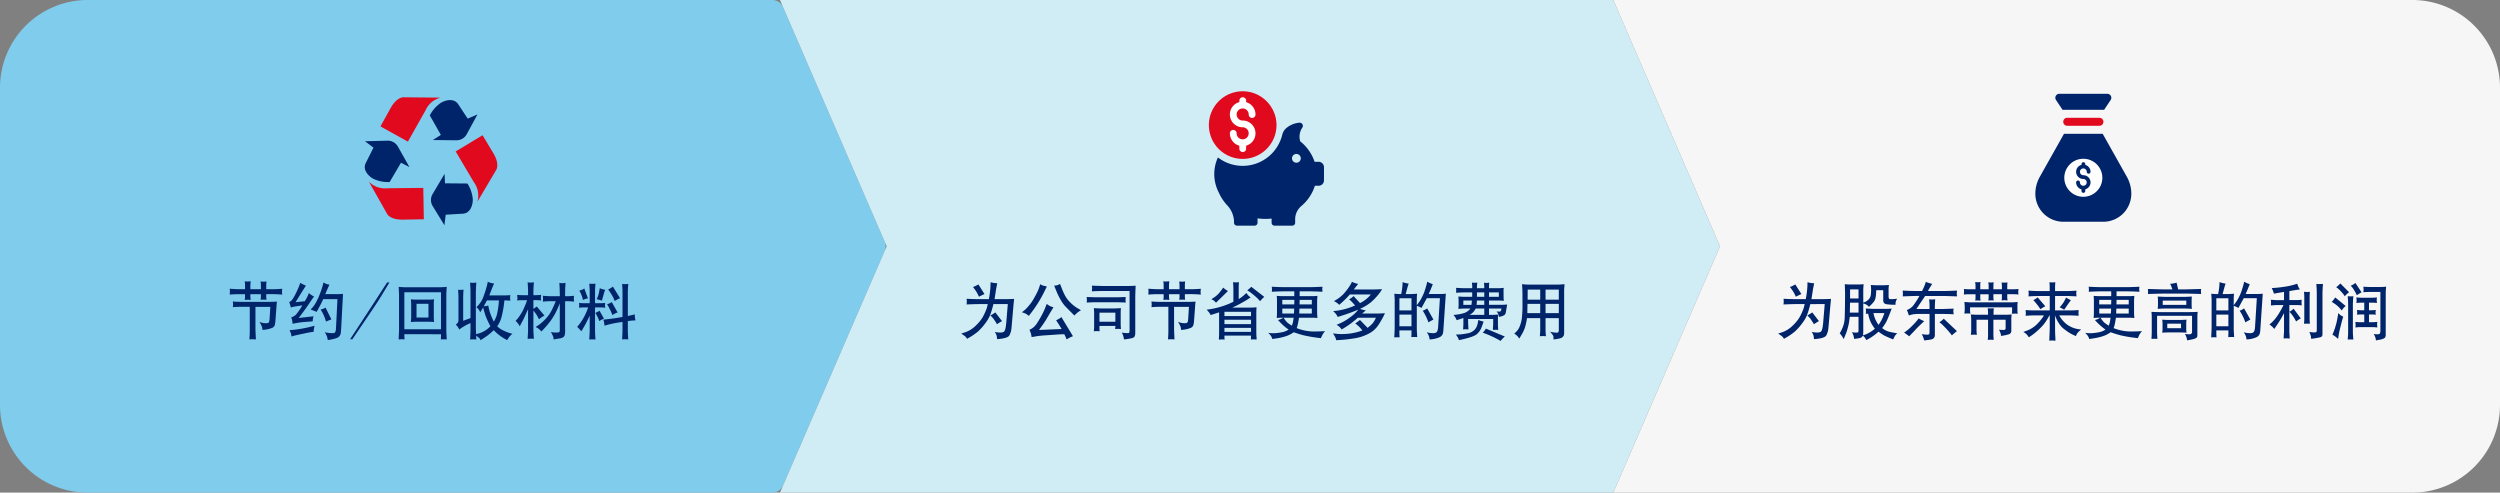 <svg xmlns="http://www.w3.org/2000/svg" viewBox="0 0 1140 224.63"><rect x="0" y="0" width="1140" height="224.63" fill="#808080" stroke="none"/><g id="a15d5917-0d67-4139-b3db-9f72df7ad19e" data-name="Layer 2"><g id="b8dc12b5-043c-4019-ac89-eed757cceb77" data-name="Design"><path d="M40,0H352.179a5.309,5.309,0,0,1,4.871,3.2l46.37,107.008a5.3,5.3,0,0,1,0,4.221L357.05,221.433a5.309,5.309,0,0,1-4.871,3.2H40a40,40,0,0,1-40-40V40A40,40,0,0,1,40,0Z" fill="#80ccec"/><polygon points="355.664 0 735.664 0 784.335 112.315 735.664 224.63 355.664 224.63 404.335 112.315 355.664 0" fill="#d0edf6"/><path d="M735.665,0H1100a40,40,0,0,1,40,40V184.63a40,40,0,0,1-40,40H735.665l48.67-112.315Z" fill="#f6f6f6"/><path d="M438.336,152.1l1.367-.438a12.883,12.883,0,0,0,5.25-3.171,19.413,19.413,0,0,0,2.994-3.582,24.847,24.847,0,0,0,1.408-2.831,15.8,15.8,0,0,0,.739-2.009l.328-1.4h-4.047q-1.668,0-5.606.164.055-.569.082-.866v-.946l-.082-.785q2.734.163,5.606.164h4.539a42.581,42.581,0,0,0,.738-5.77l.055-1.941a11.612,11.612,0,0,0,3.035.465l-.383,2q-.163.738-.3,1.75l-.328,2.132-.219,1.368h5.223q1.531,0,3.692-.11-.109,1.164-.206,2.1t-.123,1.319l-.738,8.586q-.137,1.477-.246,2.283a8.656,8.656,0,0,1-.793,2.27q-.684,1.463-5.66,1.791-.027-.575-.123-1.285a5.6,5.6,0,0,0-.916-2,11.73,11.73,0,0,0,2.433.273q1.7.027,2.065-.793a6.624,6.624,0,0,0,.506-1.832q.137-1.011.219-1.695l.71-8.641h-6.562q-.384,1.668-1.094,3.856a14.547,14.547,0,0,1-1.791,3.759,33.03,33.03,0,0,1-2,2.653,27.114,27.114,0,0,1-2.092,2.187,26.183,26.183,0,0,1-4.293,2.94l-.738.437a4.895,4.895,0,0,0-.875-1.135Q439.785,153.117,438.336,152.1Zm5.359-21.219a17.629,17.629,0,0,0,2.461-1.176l2.762,4.375q-1.558.713-2.516,1.231l-.3-.656a15.623,15.623,0,0,0-1.5-2.571Zm7.93,12.961a14.475,14.475,0,0,0,2.242-1.394l3.062,3.992a17.016,17.016,0,0,0-2.3,1.422l-.411-.739q-.19-.3-.752-1.134a11.228,11.228,0,0,0-.834-1.135Z" fill="#002469"/><path d="M465.953,142.4q1.04-.765,1.613-1.285a18.686,18.686,0,0,0,1.559-1.682,20.105,20.105,0,0,0,1.531-2.01q.548-.846,1.641-2.857a21.376,21.376,0,0,0,1.558-3.432l.492-1.531a6.619,6.619,0,0,0,1.313.629l1.695.41-.929,1.914a58.156,58.156,0,0,1-5.852,9.625l-1.422,1.86a12.617,12.617,0,0,0-1.3-.93A9.35,9.35,0,0,0,465.953,142.4Zm11.375-3.828a7.823,7.823,0,0,0,1.859,1.176l1.2.382-1.066,1.723-2.516,4.266q-1.067,1.7-3.035,4.347.136,0,10.336-.437-1.285-2.133-2.515-3.992a9.723,9.723,0,0,0,2.406-1.45l5.277,8.723a12.833,12.833,0,0,0-2.871,1.477q-.548-1.341-1.094-2.379l-1.832.054q-.629.027-3.254.219l-3.746.246q-2.379.165-3.828.41l-2.242.383a12.3,12.3,0,0,0-.328-1.722l-.629-1.614a8.823,8.823,0,0,0,1.846-1.134,10.065,10.065,0,0,0,1.927-2.407q1.093-1.736,1.9-3.267t1.3-2.735Zm3.363-8.34a5.369,5.369,0,0,0,1.641-.246l1.066-.492.766,1.968a29.972,29.972,0,0,0,1.476,3.295,13.28,13.28,0,0,0,2.516,3.268,16.072,16.072,0,0,0,3.254,2.543l1.5.875a20.837,20.837,0,0,0-2.051,1.476l-.93.958-.875-.875q-2.679-2.68-3.472-3.528a16.529,16.529,0,0,1-1.9-2.707,31.863,31.863,0,0,1-2.146-4.457Z" fill="#002469"/><path d="M495.539,137.968q.054-.543.068-.776c.009-.156.014-.311.014-.466q-.027-.261-.082-1.3,3.526.138,4.32.137h9.434q.738,0,4.047-.137a6.6,6.6,0,0,0-.082.835v.437a1.624,1.624,0,0,0,0,.5l.082.776q-2.189-.136-4.1-.136h-9.406Q497.809,137.832,495.539,137.968Zm2.351-5.113q.082-1.083.11-1.284c0-.173-.037-.61-.11-1.314q4.266.165,6.153.164H513.8q1.9,0,4.047-.136-.081,2.061-.123,3.437t-.041,2.578V152a4.93,4.93,0,0,1-.07.587,3.945,3.945,0,0,1-.153.684,1.921,1.921,0,0,1-.587.643q-.5.41-4.33.875a12.653,12.653,0,0,0-.342-1.641,5.679,5.679,0,0,0-.7-1.477,20.929,20.929,0,0,0,2.433.219c.565.037.889-.037.971-.219a2.133,2.133,0,0,0,.15-.738l.028-.465V132.691H504.015Q500.953,132.691,497.89,132.855Zm.9,18.211q.081-.9.109-1.422t.027-1.415v-5q0-.995-.027-1.318l-.109-1.4q2.466.138,2.932.137h6.468q.548,0,2.959-.137-.083.89-.1,1.414t-.013,1.223v4.167c0,.609.009,1.049.027,1.317l.082,1.422a10.574,10.574,0,0,0-2.625,0,5.693,5.693,0,0,1,.041-.67c.027-.228.041-.359.041-.4v-.356h-7.246v.985q0,.465.082,1.449A10.792,10.792,0,0,0,498.793,151.066Zm2.57-4.348h7.246v-4.156h-7.246Z" fill="#002469"/><path d="M523.648,134.332q.027-.532.041-.83a3.414,3.414,0,0,1,.041-.44l-.027-.482-.055-.928q2.9.219,3.828.219h3.145V130.5c0-.638-.01-1.039-.027-1.2l-.11-1.039a12.06,12.06,0,0,0,1.218.123q.108-.013,1.489-.123c-.037.511-.068.953-.1,1.326s-.041.68-.041.916v1.368h4.813v-1.34q0-.82-.027-1.067l-.11-1.121a9.545,9.545,0,0,0,2.707,0q-.109.767-.123,1.162t-.013,1.08v1.286h3.418q1.011,0,3.882-.192-.081.584-.1.864t-.028.575a1.1,1.1,0,0,0,.014.35l.109.864q-2.214-.165-3.855-.192H540.3v1.094a4.7,4.7,0,0,0,.027.629l.109.82a21.465,21.465,0,0,0-2.707,0c.055-.4.091-.711.11-.93s.027-.473.027-.765v-.848h-4.813v.985q0,.11.055.738l.082.9c-.83-.072-1.282-.1-1.353-.1s-.524.041-1.354.1c.055-.31.091-.556.11-.738s.027-.465.027-.848V134.14h-3.172Q525.781,134.167,523.648,134.332Zm1.422,5.742q.109-.93.109-1.242-.027-.114-.109-1.356,1.749.163,3.637.164h13.535q.957,0,2.926-.109-.109.96-.137,1.244t-.109,1.654l-.438,5.852a13.173,13.173,0,0,1-.26,1.832,2.2,2.2,0,0,1-1.148,1.367,13.745,13.745,0,0,1-4.5.957c-.037-.364-.092-.766-.164-1.2a8.965,8.965,0,0,0-1.285-2.488,7.442,7.442,0,0,0,3.2.629q.9-.027,1.094-.3a1.823,1.823,0,0,0,.273-.711l.082-.547q.027-.246.055-.6l.328-5.3h-6.781v10.336q0,.081.082,2.078l.109,2.433q-.728-.027-1.142-.068a13.46,13.46,0,0,0-1.811.068q.083-1.449.123-2.174t.041-2.337V139.91h-4.074Q526.874,139.91,525.07,140.074Z" fill="#002469"/><path d="M562.422,137.613V131.57q0-.328-.055-1.395l-.082-1.531a7.359,7.359,0,0,0,2.68,0q-.083.984-.1,1.586t-.014,1.34v4.812a18.121,18.121,0,0,0,2.254-1.64l1.223-1.121q.353.436.733.929a4.824,4.824,0,0,0,1.249,1.039l-1.439.957q-.679.466-2.76,1.627t-4.186,2.092h8q1.358,0,3.07-.137c-.055.661-.087,1.192-.1,1.6s-.014.908-.014,1.514v7.513q0,1.815.055,2.5l.109,1.559c-.47,0-.844-.014-1.124-.041a9.323,9.323,0,0,0-1.528.068c.018-.328.032-.537.041-.629s.014-.346.014-.765v-.41H558.347v1.121l.082.711q-1.06-.109-1.228-.1t-1.4.1q.056-1.2.082-1.958t.028-2.158v-8.339q-1.914.66-3.856,1.238a9.361,9.361,0,0,0-.615-1.046,13.764,13.764,0,0,0-1.217-1.376l1.285-.192a36.4,36.4,0,0,0,5.319-1.22A34.959,34.959,0,0,0,562.422,137.613Zm-10.036-1.176.875-.574a11.471,11.471,0,0,0,2.5-2.051q.78-.928,1.436-1.832l.574-.82a12.38,12.38,0,0,0,2.16,1.531l-.683.684q-1.724,1.722-3.992,3.91l-.766.738c-.256-.273-.5-.52-.725-.738A6.211,6.211,0,0,0,552.386,136.437Zm5.961,7.684h12.114v-1.942H558.347Zm0,3.691h12.114v-2H558.347Zm0,3.527h12.114v-1.832H558.347Zm10.391-18.949a16.82,16.82,0,0,0,1.859-1.613l5.907,4.594a18.209,18.209,0,0,0-1.914,1.968l-.766-.875a22.113,22.113,0,0,0-2.078-1.886q-1.395-1.149-1.777-1.422Z" fill="#002469"/><path d="M578.281,151.777l.984.109a14.447,14.447,0,0,0,3.391-.082,17.575,17.575,0,0,0,2.939-.547,9.2,9.2,0,0,0,2.01-.957,26.264,26.264,0,0,1-4.265-3.746l-.575-.629a6.641,6.641,0,0,0,2.379-1.039H584.3a17.469,17.469,0,0,0-2.106.137q.055-.787.082-1.275c.018-.326.028-.687.028-1.086v-5.477c0-.506-.01-.877-.028-1.112l-.082-1.167a23.324,23.324,0,0,0,2.461.136H590.2v-2.187h-4.539q-2.05,0-5.742.191.081-.5.1-.695a5.133,5.133,0,0,0,0-.531q-.014-.336-.1-1.07,3.663.191,5.769.191h11.348q2.241,0,6.043-.191-.082.476-.11.747a2.335,2.335,0,0,0-.013.427c.009.1.05.478.123,1.122q-3.747-.19-6.016-.191h-4.43v2.187h5.934a18.566,18.566,0,0,0,2.188-.136q-.056.761-.1,1.33t-.041.949v5.45q0,.516.055,1.248l.082,1.14a21.382,21.382,0,0,0-2.352-.137h-6.043q-.137.959-.383,2.188t-.355,1.586l-.328.957a21.731,21.731,0,0,0,6.781,1.517q2.708.042,4.867-.068l1.313-.055a8.289,8.289,0,0,0-1.149,1.531l-.465.985-.328.683-1.2-.164a61.132,61.132,0,0,1-6.727-1.162q-2.16-.561-4.429-1.381a14.424,14.424,0,0,1-2.967,1.6,25.03,25.03,0,0,1-5.264,1.244l-1.531.246a11.218,11.218,0,0,0-.437-1.093A6.708,6.708,0,0,0,578.281,151.777Zm6.453-12.961h5.442l.054-2.078h-5.5Zm0,4.156h5.3c.036-.615.064-.985.082-1.108l.027-1.134h-5.414Zm.6,1.914a12.251,12.251,0,0,0,1.162,1.627,7.034,7.034,0,0,0,.806.793q.329.261,1.778,1.217.437-1.257.506-1.586t.232-1.449l.082-.6Zm12.851-1.914V140.73h-5.633q-.054,1.029-.054,1.24l-.028,1Zm0-4.156v-2.078h-5.551q-.027,1.091-.027,1.4l-.027.676Z" fill="#002469"/><path d="M607.812,152.023l1.149.137a22.071,22.071,0,0,0,3.172.164,26.411,26.411,0,0,0,9.105-1.641,15.865,15.865,0,0,0-2.324-2.461l-.93-.765a14.894,14.894,0,0,0,2.16-1.559l3.473,3.609A18.4,18.4,0,0,0,626,147.361a13.083,13.083,0,0,0,1.422-2.475H619.16a40.726,40.726,0,0,1-6.508,4.84l-.848.52a8.115,8.115,0,0,0-1-1.19,7.791,7.791,0,0,0-1.326-.943l1.231-.52a22.8,22.8,0,0,0,4.758-2.761,19.424,19.424,0,0,0,3.089-2.653l.793-.984a86.176,86.176,0,0,1-8.5,3.062l-.847.274a8.334,8.334,0,0,0-.834-1.381,11.53,11.53,0,0,0-1.272-1.3l1.45-.137a30.24,30.24,0,0,0,8.585-2.433q-1.558-1.724-1.859-2.024l-.875-.765a9.948,9.948,0,0,0,1.5-.985l.52-.519,2.953,3.226a15.139,15.139,0,0,0,3.964-2.843l.985-1.094h-9.6a42.9,42.9,0,0,1-4.074,4.074l-.766.656a7.564,7.564,0,0,0-2.406-1.695l1.149-.684a15.335,15.335,0,0,0,4.347-3.9,23.416,23.416,0,0,0,2.324-3.4l.383-.821a14.625,14.625,0,0,0,2.844.985l-.6.738c-.255.31-.41.5-.464.574l-.629.821-.3.382h8.613q.765,0,4.32-.136L629.25,133.4q-.355.5-1.518,1.859A23.942,23.942,0,0,1,625,137.948a23.337,23.337,0,0,1-4.8,2.887,10.308,10.308,0,0,0,2.625.694l-.52.444q-.628.555-1.2,1h7.11q.6,0,3.336-.137l-.739,1.508a41.687,41.687,0,0,1-2.256,3.852,11.6,11.6,0,0,1-4.4,3.937,20.572,20.572,0,0,1-6.357,2.119,67.547,67.547,0,0,1-7.192.807l-1.285.082c-.091-.365-.2-.724-.314-1.08A11.307,11.307,0,0,0,607.812,152.023Z" fill="#002469"/><path d="M635.785,153.855q.083-1.5.123-2.46t.068-2.012V136.9q0-.677-.054-1.435l-.11-1.517q1.663.136,2.046.136h1.091a27.551,27.551,0,0,0,.573-3.882l.081-1.559a11.991,11.991,0,0,0,2.755.684l-.382,1.121-.409,1.5-.573,2.132h2.836q.271,0,2.373-.136-.11,1.093-.123,1.586t-.014,1.34l-.027,2.3.492-.629a16.826,16.826,0,0,0,1.941-3.117,22.831,22.831,0,0,0,1.039-2.365q.219-.669.6-1.9c.255-.821.419-1.385.492-1.7l.192-1.011a14.529,14.529,0,0,0,2.57,1.148q-.876,2.243-1.859,4.457h5.632a18.157,18.157,0,0,0,2.161-.137l-1.149,17.063a6.954,6.954,0,0,1-.3,1.394,2.935,2.935,0,0,1-1.64,1.491,12.23,12.23,0,0,1-4.321.916q-.054-.438-.177-1.121a6.726,6.726,0,0,0-1.108-2.133l.6.136a8.851,8.851,0,0,0,2,.247,2.789,2.789,0,0,0,1.791-.342,2.029,2.029,0,0,0,.56-1.012,7.887,7.887,0,0,0,.219-1.271l.821-13.317h-5.961l-2.215,4.074-.219.383a12.276,12.276,0,0,0-2.133-.984v9.926q0,1.313.055,2.1l.137,2.242-.887-.041q-.294-.013-1.793.041c0-.31.009-.6.027-.875s.028-.474.028-.6v-1.559h-5.5v1.559q0,.41.083,1.613c-.36-.018-.637-.037-.832-.055A15.5,15.5,0,0,0,635.785,153.855Zm7.848-12.3V136h-5.5v5.55Zm-5.5,7.219h5.5v-5.305h-5.5Zm10.637-7.082a9.036,9.036,0,0,0,2.024-1.066l2.843,5.086q-1.147.629-2.324,1.285l-.137-.547A24.3,24.3,0,0,0,648.773,141.687Z" fill="#002469"/><path d="M662.773,143.628l1.8-.218a17.058,17.058,0,0,0,3.131-.684,6.019,6.019,0,0,0,2.8-2.023H667.5q-.467,0-2.489.136c.018-.359.041-.694.069-1.007s.041-.532.041-.657V137.3c0-.108,0-.268-.014-.483s-.014-.42-.014-.616l-.082-.994q2.106.137,2.489.136h3.828v-2H667.64q-1.285,0-3.691.164.054-.429.068-.549c.009-.08.014-.27.014-.572v-.372l-.082-.749q3.554.163,3.691.164h3.692v-.6c0-.365-.01-.638-.028-.821l-.109-1.148a10.694,10.694,0,0,0,2.434,0c-.037.456-.069.847-.1,1.176s-.041.592-.041.793v.6h3.336V130.8q0-.492-.109-1.914a6.287,6.287,0,0,0,1.215.137l.475-.055.716-.082c-.073.511-.114.893-.123,1.149s-.014.51-.014.765v.629h4.218q.717,0,2.509-.164-.083.707-.1.909t0,.623q.015.42.015.528v1.949q0,.191.054,1.056l.055.841q-1.737-.137-2.536-.136h-4.218v1.968h5.961q.329,0,2.324-.136l-.519,3.035a4.4,4.4,0,0,1-.369,1.353,1.991,1.991,0,0,1-.821.657,8.321,8.321,0,0,1-2.037.587,9.538,9.538,0,0,0-.26-1.189,4.085,4.085,0,0,0-.861-1.326,6.991,6.991,0,0,0,1.258.109.786.786,0,0,0,.875-.656l.137-.738h-5.688v2.871h1.781q.459,0,2.43-.137-.109.8-.123,1.213c-.009.275-.014.581-.014.92v1.941q0,1.149.028,1.449l.109,1.477c-.332-.018-.561-.032-.69-.041s-.71,0-1.744.041q.027-.957.082-1.7t.055-1.231v-2.023h-11.43v1.941l.082,1.613.055,1.2c-.354-.037-.721-.064-1.1-.082a7.19,7.19,0,0,0-1.335.082q.054-.793.095-1.463t.041-1.326v-2.434q-1.147.41-3.062.984-.219-.519-.438-.97A7.99,7.99,0,0,0,662.773,143.628Zm1.094,8.914a22.979,22.979,0,0,0,5.018-.492,5.891,5.891,0,0,0,3.732-1.886,6.262,6.262,0,0,0,1.2-2.6l.328-1.695a8.481,8.481,0,0,0,2.379.765q-.519,1.559-1.08,2.994a7.417,7.417,0,0,1-2.037,2.762q-1.476,1.326-8.149,2.721a6.357,6.357,0,0,0-.314-.93A15.879,15.879,0,0,0,663.867,152.542Zm3.418-13.535h3.691c.055-.463.091-.733.11-.81l.082-1.158h-3.883Zm2.871,4.567h6.672V140.7h-3.91a12.278,12.278,0,0,1-.875,1.351A6.55,6.55,0,0,1,670.156,143.574Zm6.672-4.567v-1.968h-3.363q-.056.942-.055,1.169l-.082.8Zm-3.336-3.664h3.336v-2h-3.336Zm2.625,16.324a7.377,7.377,0,0,0,.875-.929l.574-.9,8.641,3.61a15.653,15.653,0,0,0-1.942,2.023l-.738-.437a46.6,46.6,0,0,0-6.371-2.953Zm2.871-16.324h4.484v-2h-4.484Z" fill="#002469"/><path d="M690.5,152.1l.656-.574a6.831,6.831,0,0,0,1.777-2.557,15.721,15.721,0,0,0,.971-3.4,50.364,50.364,0,0,0,.342-6.884v-2.571q0-2.985-.055-4.091l-.137-2.43q2.16.192,2.954.191h13.466q.576,0,2.967-.191-.083.939-.137,1.671t-.054,1.174v18.811a8.11,8.11,0,0,1-.1,1.532,2.308,2.308,0,0,1-.741,1.039q-.644.6-4,.984a1.677,1.677,0,0,1-.014-.355c.009-.092,0-.374-.013-.848s-.547-1.258-1.586-2.352a12.932,12.932,0,0,0,3.007.438c.42.018.693-.069.821-.26a2.773,2.773,0,0,0,.191-1.3v-5.058h-6.043V150.3q0,.93.055,1.586l.109,1.449a11.611,11.611,0,0,0-2.761,0q.054-.9.109-1.558t.055-1.477v-5.222h-6.016a35.028,35.028,0,0,1-.738,3.554,14.688,14.688,0,0,1-1.34,3.282l-.684,1.175q-.41.711-.465.821l-.328.492a5.934,5.934,0,0,0-.943-1.258A9.94,9.94,0,0,0,690.5,152.1Zm5.961-9.3h5.879V138.57h-5.8Zm.136-6.152h5.743v-4.594h-5.715Zm8.176,0h6.043v-4.594h-6.043Zm0,6.152h6.043V138.57h-6.043Z" fill="#002469"/><path d="M810.848,152.1l1.367-.438a12.883,12.883,0,0,0,5.25-3.171,19.413,19.413,0,0,0,2.994-3.582,24.683,24.683,0,0,0,1.408-2.831,15.8,15.8,0,0,0,.739-2.009l.328-1.4h-4.047q-1.668,0-5.606.164c.037-.379.064-.668.083-.866v-.946l-.083-.785q2.735.163,5.606.164h4.539a42.261,42.261,0,0,0,.738-5.77l.055-1.941a11.612,11.612,0,0,0,3.035.465l-.383,2q-.163.738-.3,1.75l-.329,2.132-.218,1.368h5.222q1.532,0,3.692-.11-.109,1.164-.205,2.1t-.123,1.319l-.739,8.586q-.136,1.477-.246,2.283a8.656,8.656,0,0,1-.793,2.27q-.684,1.463-5.66,1.791-.027-.575-.123-1.285a5.6,5.6,0,0,0-.916-2,11.731,11.731,0,0,0,2.434.273q1.695.027,2.064-.793a6.59,6.59,0,0,0,.506-1.832q.137-1.011.219-1.695l.711-8.641H825.5q-.383,1.668-1.094,3.856a14.547,14.547,0,0,1-1.791,3.759,33.03,33.03,0,0,1-2,2.653,27.114,27.114,0,0,1-2.092,2.187,26.118,26.118,0,0,1-4.292,2.94l-.739.437a4.895,4.895,0,0,0-.875-1.135Q812.3,153.117,810.848,152.1Zm5.359-21.219a17.629,17.629,0,0,0,2.461-1.176l2.762,4.375q-1.558.713-2.516,1.231l-.3-.656a15.766,15.766,0,0,0-1.5-2.571Zm7.93,12.961a14.427,14.427,0,0,0,2.242-1.394l3.063,3.992a16.964,16.964,0,0,0-2.3,1.422l-.41-.739q-.192-.3-.752-1.134a11.389,11.389,0,0,0-.834-1.135Z" fill="#002469"/><path d="M851.891,143.054c-.31,0-.675.019-1.094.055.036-.346.064-.62.082-.82a3.218,3.218,0,0,0,.014-.493c-.01-.127-.041-.5-.1-1.124q3.226.168,3.445.167h5.715a25.64,25.64,0,0,0,2.653-.136q-.575,1.6-1.231,3.234t-1.176,2.7a19.958,19.958,0,0,1-1.941,2.953,8.6,8.6,0,0,0,3.158,1.682q1.38.314,2.994.588l.766.137a4.693,4.693,0,0,0-1.2,1.339l-.711,1.45q-3.363-1.422-4.047-1.791t-2.625-1.737a24.779,24.779,0,0,1-5.578,3.828,7.222,7.222,0,0,0-.793-1.312l-.732-.711a7.223,7.223,0,0,1-.672.766q-.409.41-3.327.711-.11-.767-.246-1.34a8.916,8.916,0,0,0-.738-1.75,6.263,6.263,0,0,0,2.734.109.655.655,0,0,0,.206-.492,8.111,8.111,0,0,0,.041-.848v-5.769H843.5q-.163,1.339-.328,2.447a23.279,23.279,0,0,1-.615,2.734,22.3,22.3,0,0,1-.725,2.284l-1.093,2.707a20.591,20.591,0,0,0-1.286-2.024l-.546-.6a16.727,16.727,0,0,0,1.5-3.1,12.119,12.119,0,0,0,.752-3.628q.1-1.865.151-6.321t.041-4.817c-.01-.239-.014-.6-.014-1.076l-.109-3.476a18.818,18.818,0,0,0,2.543.136h3.554a19.013,19.013,0,0,0,2.489-.136q-.082.93-.123,1.558c-.028.42-.041.784-.041,1.094v5.742a5.01,5.01,0,0,0,2.085-1.093,4.387,4.387,0,0,0,1.084-1.368,5.515,5.515,0,0,0,.348-1.845q.069-1.217.069-1.627l-.138-2.106a24.082,24.082,0,0,0,2.53.137h3.2a23.508,23.508,0,0,0,2.528-.137q-.109.865-.137,1.287c-.018.281-.027.673-.027,1.174v2.57a2.809,2.809,0,0,0,.164,1.149q.163.328,1.2.3.792,0,2.516-.192a6.269,6.269,0,0,0-.67,1.682,2.406,2.406,0,0,0-.041.615l.027.438a24.47,24.47,0,0,1-4.187-.246,1.828,1.828,0,0,1-1.174-.657,2.209,2.209,0,0,1-.272-1.175v-4.54h-3.173q-.056.753-.1,1.59a13.376,13.376,0,0,1-.248,1.9,4.523,4.523,0,0,1-.911,1.952,18.969,18.969,0,0,1-2.083,2.146,4.945,4.945,0,0,0-1.462-1.171l-1.131-.418v12.9l-.079,1.668a14.4,14.4,0,0,0,5.356-3.008q-.548-.738-1.436-2.133A15.346,15.346,0,0,1,851.891,143.054Zm-8.367-.519h3.965v-4.512h-3.883Zm.109-6.426h3.856V131.98h-3.856Zm10.664,6.644a14.3,14.3,0,0,0,.7,2.475,13.691,13.691,0,0,0,1.627,2.912,20.3,20.3,0,0,0,1.627-2.734,19.409,19.409,0,0,0,1.026-2.653Z" fill="#002469"/><path d="M867.641,132.5q3.636.191,5.8.191h3.008a21.748,21.748,0,0,0,1.449-3.281l.3-.9a7.547,7.547,0,0,0,.984.41l.957.274.93.273-.629,1.012a24.932,24.932,0,0,0-1.285,2.215h7.054q2.323,0,6.207-.191c-.054.36-.086.628-.1.8s-.019.369-.028.582a1.267,1.267,0,0,0,.014.378l.109.89q-5.577-.19-6.125-.192h-8.422l-3.992,5.934h5.989v-.875q0-1.476-.028-1.777l-.137-1.778a11.111,11.111,0,0,0,1.34.123q.234-.013,1.422-.123-.083,1.2-.123,2.037t-.041,1.627v.766h3.91l2.352-.082,2.3-.082q-.082.518-.11.813a2.982,2.982,0,0,0-.013.486q.014.191.123,1.3-2.3-.165-4.649-.164H882.3v9.761a1.884,1.884,0,0,1-.125.643,2.661,2.661,0,0,1-.594.834q-.471.492-4.175.82a9.812,9.812,0,0,0-.383-1.353,13.461,13.461,0,0,0-.711-1.518,14.693,14.693,0,0,0,2.351.246c.693.037,1.067-.1,1.121-.4a4.946,4.946,0,0,0,.083-.889v-8.148h-5.5a12.044,12.044,0,0,0-3.91.683q-.548-1.613-.6-1.75l-.328-.738a6.909,6.909,0,0,0,2.761-1.846,32.307,32.307,0,0,0,2.953-4.553h-1.8q-.548,0-5.8.192.054-.6.068-.846a5.084,5.084,0,0,0,0-.524Q867.7,133.506,867.641,132.5Zm.629,19.167.82-.574a22.762,22.762,0,0,0,2.912-2.57,27.849,27.849,0,0,0,2.365-2.6l.547-.738a16.121,16.121,0,0,0,2.516,1.258l-.9.847q-1.806,1.7-2.6,2.543l-1.094,1.176-1.531,1.586-.711.766Q869.582,152.543,868.27,151.667Zm16.105-4.757a7.862,7.862,0,0,0,1.969-1.586l6.016,5.66q-1.614,1.313-2.3,1.941l-.547-.711q-1.039-1.312-2.283-2.611t-1.819-1.818Z" fill="#002469"/><path d="M897.637,131.9h3.2v-1.231c0-.419-.009-.719-.027-.9l-.11-1.176a10.329,10.329,0,0,0,1.269.123q.206-.013,1.165-.123a9.753,9.753,0,0,0-.137,1.053V131.9h3.828V130.64q0-.519-.027-.793l-.109-1.148a6.847,6.847,0,0,0,1.255.15,11.065,11.065,0,0,0,1.178-.15,11.646,11.646,0,0,0-.123,1.176q-.014.409-.013.765V131.9h3.882v-1.231c0-.382-.009-.656-.027-.82l-.109-1.039c.4.037.694.059.895.068s.8-.013,1.812-.068a9.341,9.341,0,0,0-.123,1.053c-.01.246-.014.515-.014.806V131.9h3.145a17.027,17.027,0,0,0,2-.137q-.083.558-.1.838c-.009.186-.018.349-.027.49a9.22,9.22,0,0,0,.123,1.215,15.9,15.9,0,0,0-1.942-.137h-3.2v1.149a14.459,14.459,0,0,0,.137,1.695q-.967-.108-1.354-.123a8.624,8.624,0,0,0-1.326.123c.036-.31.064-.56.082-.752s.027-.515.027-.97v-1.122h-3.882v1.149a7.509,7.509,0,0,0,.027.848l.109.847c-.382-.018-.664-.031-.843-.041s-.711,0-1.59.041c.054-.383.091-.683.109-.9s.027-.474.027-.766v-1.176H903v2.024l.137.9q-1.088-.081-1.294-.095a9.7,9.7,0,0,0-1.14.095q.083-.519.11-.806t.027-.916v-1.2h-3.117q-.876,0-2.215.137c.037-.352.059-.612.069-.781s.017-.355.027-.56.014-.336.014-.393l-.11-.809A20.009,20.009,0,0,0,897.637,131.9ZM895.778,143a8.073,8.073,0,0,1,.082-.834,3.656,3.656,0,0,0,.054-.534V139.75q0-.029-.054-.9l-.082-1.153q2.077.163,2.543.164h19.222q.765,0,2.543-.164a9.36,9.36,0,0,0-.137,1.037v2.846a11.81,11.81,0,0,0,.137,1.476c-.4-.018-.7-.031-.888-.041s-.8,0-1.819.041c.055-.31.091-.556.11-.738s.027-.438.027-.766v-1.422H898.348v1.422a4.584,4.584,0,0,0,.027.684l.137.766A17.089,17.089,0,0,0,895.778,143Zm2.925,9.707q.083-.684.123-1.053a9.33,9.33,0,0,0,.041-1v-4.867q0-.738-.027-1l-.137-1.4q1.969.138,2.625.137h5.223v-.684q0-.656-.027-.957l-.11-1.312a16.881,16.881,0,0,0,2.748,0q-.083.876-.082,1.285l-.028.984-.027.684h5.882q.6,0,2.39-.137-.083.756-.109,1.36t-.028,1.017v4.623a2.775,2.775,0,0,1-.237,1.409,2.03,2.03,0,0,1-.81.615,20.72,20.72,0,0,1-3.656.765,6.667,6.667,0,0,0-.164-1.107,12.682,12.682,0,0,0-.738-1.736,13.9,13.9,0,0,0,1.476.109q1.067.082,1.3-.178a.892.892,0,0,0,.233-.615v-3.855h-5.578v6.726q0,.411.054,1.231l.082,1.23a16.476,16.476,0,0,0-2.707,0q.083-.793.11-1.23t.027-1.176v-6.781H901.3v4.785q0,.847.027,1.066l.11,1.067A8.535,8.535,0,0,0,898.7,152.707Z" fill="#002469"/><path d="M922.629,151.367l1.176-.438a12.851,12.851,0,0,0,5.031-3.076,22.473,22.473,0,0,0,2.707-3.24l.492-.793H927.77q-1.258,0-4.1.164.082-.57.1-.8t0-.594q-.014-.364-.1-1.205,2,.165,4.1.164h6.918v-6.562h-5.223q-1.368,0-4.484.164.054-.519.082-.807a3.141,3.141,0,0,0,.013-.492c-.009-.137-.041-.578-.1-1.326q2.815.192,4.484.191h5.223l-.028-1.121v-1.422l-.109-1.476a10.946,10.946,0,0,0,2.68,0q-.082.957-.1,1.531t-.014,1.34v1.148h5.633q1.531,0,4.156-.191c-.054.383-.091.674-.109.875a3.208,3.208,0,0,0-.014.492q.014.192.123,1.258-2.981-.165-4.183-.164h-5.606v6.562h6.864q2,0,3.91-.164-.056.57-.069.854t-.027.54a1.083,1.083,0,0,0,.014.337l.082.867q-2.517-.137-3.91-.164h-4.977l.52.875a14.326,14.326,0,0,0,2.515,2.885,11.684,11.684,0,0,0,6.071,2.556l.9.137a17.116,17.116,0,0,0-1.641,1.518,7.046,7.046,0,0,0-.738,1.462l-.629-.273a16.483,16.483,0,0,1-2.885-1.559q-1.326-.9-2.31-1.709a10.026,10.026,0,0,1-1.969-2.324,13.531,13.531,0,0,1-1.422-2.748l-.3-.82v5.633q0,1.912.055,2.953l.137,2.953q-1.17-.083-1.435-.1a13.653,13.653,0,0,0-1.382.1q.056-1.943.123-3.486t.069-2.42V143.82h-.137l-.437.793a21.465,21.465,0,0,1-2.42,3.609,29.9,29.9,0,0,1-2.9,2.858,24.577,24.577,0,0,1-2.912,2.255l-.738.465q-.328-.519-.78-1.107A6.018,6.018,0,0,0,922.629,151.367Zm4.567-14.52a8.582,8.582,0,0,0,1.968-1.258l3.5,4.075A18.623,18.623,0,0,0,930.4,141l-.52-.847q-.219-.328-.875-1.162t-.875-1.108Zm12,3.336.657-.793q.683-.847.957-1.244a12.946,12.946,0,0,0,.738-1.3l.6-1.176a10.36,10.36,0,0,0,2.187,1.176l-.766,1.067-.738,1.039-1.066,1.586-.52.711A9.624,9.624,0,0,0,939.2,140.183Z" fill="#002469"/><path d="M950.793,151.777l.985.109a14.44,14.44,0,0,0,3.39-.082,17.591,17.591,0,0,0,2.94-.547,9.192,9.192,0,0,0,2.009-.957,26.306,26.306,0,0,1-4.265-3.746l-.574-.629a6.627,6.627,0,0,0,2.378-1.039h-.847a17.5,17.5,0,0,0-2.106.137q.056-.787.082-1.275c.018-.326.028-.687.028-1.086v-5.477c0-.506-.01-.877-.028-1.112l-.082-1.167a23.324,23.324,0,0,0,2.461.136h5.551v-2.187h-4.539q-2.051,0-5.742.191c.055-.334.086-.566.1-.695a5.133,5.133,0,0,0,0-.531c-.01-.224-.041-.581-.1-1.07q3.663.191,5.769.191h11.348q2.242,0,6.043-.191-.083.476-.109.747a2.352,2.352,0,0,0-.014.427c.009.1.05.478.123,1.122q-3.747-.19-6.016-.191h-4.429v2.187h5.933a18.566,18.566,0,0,0,2.188-.136q-.056.761-.1,1.33t-.041.949v5.45q0,.516.055,1.248l.082,1.14a21.368,21.368,0,0,0-2.352-.137h-6.043q-.137.959-.383,2.188t-.355,1.586l-.328.957a21.731,21.731,0,0,0,6.781,1.517q2.707.042,4.867-.068l1.313-.055a8.289,8.289,0,0,0-1.149,1.531l-.465.985-.328.683-1.2-.164a61.149,61.149,0,0,1-6.726-1.162q-2.162-.561-4.43-1.381a14.424,14.424,0,0,1-2.967,1.6,25.033,25.033,0,0,1-5.263,1.244l-1.532.246a11.218,11.218,0,0,0-.437-1.093A6.708,6.708,0,0,0,950.793,151.777Zm6.453-12.961h5.442l.054-2.078h-5.5Zm0,4.156h5.305c.036-.615.064-.985.082-1.108l.027-1.134h-5.414Zm.6,1.914a12.251,12.251,0,0,0,1.162,1.627,6.948,6.948,0,0,0,.807.793q.327.261,1.777,1.217.436-1.257.506-1.586t.232-1.449l.082-.6Zm12.851-1.914V140.73h-5.632q-.056,1.029-.055,1.24l-.027,1Zm0-4.156v-2.078h-5.55q-.029,1.091-.028,1.4l-.027.676Z" fill="#002469"/><path d="M979.449,134.058c.037-.334.059-.57.069-.708s.013-.276.013-.414q-.027-.232-.082-1.175,6.59.218,7.438.192h3.746q-.492-1.312-.656-1.723l-.383-.82a10.827,10.827,0,0,0,2.926-.547l.738,3.09H996.9q.354,0,6.836-.192c-.055.318-.087.519-.1.606a3.969,3.969,0,0,0,.014.543v.388l.082.76q-6.618-.19-6.782-.191H986.86Q986.04,133.867,979.449,134.058Zm1.614,20.481q.081-1.341.109-2.065t.027-1.682v-5.6q0-1.149-.027-1.484l-.109-1.5q2.372.11,3.736.109h13.882q1.336,0,3.464-.109-.11,1.11-.123,1.718t-.014,1.59v7a5.466,5.466,0,0,1-.067.957,1.152,1.152,0,0,1-.561.684,6.112,6.112,0,0,1-1.861.629,19.506,19.506,0,0,1-2.214.382c-.037-.291-.091-.628-.164-1.011a7.889,7.889,0,0,0-.82-1.887,13.8,13.8,0,0,0,1.941.164,1.563,1.563,0,0,0,1.039-.3,1.584,1.584,0,0,0,.273-1.093v-7.028H983.633v6.836q0,1.313.027,1.723l.11,1.969q-.64-.028-.962-.055T981.063,154.539Zm2.843-13.7q.083-.747.11-1.15c.018-.268.027-.551.027-.847v-1.5q0-.8-.027-1.055l-.11-1.053q3.14.136,3.442.137h9.088q.138,0,3.056-.137-.081.775-.095,1.234c-.01.305-.014.588-.014.847v1.694c0,.333.009.6.027.805l.082,1.025q-1.817-.137-3.111-.136h-9.143Q985.777,140.7,983.906,140.839Zm2.079,10.856c.054-.415.091-.734.109-.958s.027-.535.027-.931v-1.859c0-.5-.009-.845-.027-1.025l-.109-1.161q1.7.138,3.117.137h4.648q1.477,0,3.309-.137-.11.811-.123,1.229c-.01.278-.014.53-.014.755v2.115a8.554,8.554,0,0,0,.027.89l.11.945q-1.86-.109-3.227-.11h-4.7Q987.926,151.585,985.985,151.7Zm.218-12.688h10.746v-1.941H986.2Zm2.078,10.664h6.29l-.028-2.078h-6.262Z" fill="#002469"/><path d="M1008.3,153.855q.082-1.5.123-2.46t.069-2.012V136.9q0-.677-.055-1.435l-.11-1.517q1.665.136,2.046.136h1.091a27.551,27.551,0,0,0,.573-3.882l.081-1.559a11.991,11.991,0,0,0,2.755.684l-.382,1.121-.409,1.5-.573,2.132h2.836q.273,0,2.373-.136-.109,1.093-.123,1.586t-.014,1.34l-.027,2.3.492-.629a16.83,16.83,0,0,0,1.942-3.117,23.061,23.061,0,0,0,1.039-2.365q.217-.669.6-1.9c.255-.821.419-1.385.492-1.7l.192-1.011a14.529,14.529,0,0,0,2.57,1.148q-.874,2.243-1.859,4.457h5.633a18.154,18.154,0,0,0,2.16-.137l-1.149,17.063a6.876,6.876,0,0,1-.3,1.394,2.937,2.937,0,0,1-1.641,1.491,12.229,12.229,0,0,1-4.32.916q-.056-.438-.178-1.121a6.7,6.7,0,0,0-1.108-2.133l.6.136a8.851,8.851,0,0,0,2,.247,2.787,2.787,0,0,0,1.791-.342,2.038,2.038,0,0,0,.561-1.012,7.883,7.883,0,0,0,.218-1.271l.821-13.317h-5.961l-2.215,4.074-.219.383a12.276,12.276,0,0,0-2.133-.984v9.926q0,1.313.055,2.1l.137,2.242-.887-.041q-.294-.013-1.793.041c0-.31.009-.6.027-.875s.028-.474.028-.6v-1.559h-5.5v1.559q0,.41.082,1.613c-.36-.018-.637-.037-.832-.055A15.5,15.5,0,0,0,1008.3,153.855Zm7.848-12.3V136h-5.5v5.55Zm-5.5,7.219h5.5v-5.305h-5.5Zm10.636-7.082a9.015,9.015,0,0,0,2.024-1.066l2.844,5.086q-1.149.629-2.325,1.285l-.136-.547A24.264,24.264,0,0,0,1021.285,141.687Z" fill="#002469"/><path d="M1034.875,147.976l.6-.519a17.843,17.843,0,0,0,3.349-3.965,41.213,41.213,0,0,0,2.448-4.375h-3.446q-.163,0-2.324.164.055-.519.082-.821v-.929l-.082-.848q2.16.163,2.324.164h3.692V133.1q-.711.138-2.065.356t-1.9.328l-.656.136q-.138-.546-.287-.984t-.7-1.586l.547-.027a51.52,51.52,0,0,0,5.182-.561,27.755,27.755,0,0,0,4.908-1.08l.957-.328q.711,1.832.766,1.887l.492.738-.793.109q-1.969.274-4.02.657v4.1h3.528l.9-.055,1.231-.082q-.082.489-.1.637a4.893,4.893,0,0,0,.013.608v.405l.083.893q-1.341-.136-2.161-.136h-3.5v11.7q-.028.219.082,1.941l.082,1.614q-1.194-.083-1.438-.1a12.444,12.444,0,0,0-1.323.1q.027-1.067.1-2.051t.069-1.5v-8.039q-1.012,1.914-1.641,2.953t-1.394,2.187q-.766,1.149-.9,1.34l-.547.739q-.383-.494-.7-.848A10.335,10.335,0,0,0,1034.875,147.976Zm9.106-5.824a6.923,6.923,0,0,0,1.886-1.395l3.282,4.43a15.949,15.949,0,0,0-2.106,1.395l-.492-.875a17.118,17.118,0,0,0-1.723-2.6Zm6.644,5.469q.082-.847.11-1.3c.018-.3.027-.624.027-.971v-9.625q0-.875-.027-1.2l-.11-1.477q1.093.11,1.354.123a10.334,10.334,0,0,0,1.326-.123q-.083,1.067-.1,1.655t-.013,1.025v9.543c0,.474.009.83.027,1.066l.082,1.286A20.968,20.968,0,0,0,1050.625,147.621Zm2.434,3.718a10.964,10.964,0,0,0,2.3.246c.474,0,.774-.077.9-.232a1.081,1.081,0,0,0,.191-.7V133.949q0-1.339-.054-2.188l-.137-2.3q.688.055,1.034.069t1.974-.069q-.11,1.532-.164,2.625t-.055,1.805v18.512a1.657,1.657,0,0,1-.18.847,1.28,1.28,0,0,1-.635.493,38.1,38.1,0,0,1-4.353.765q-.027-.519-.1-1.053A10.825,10.825,0,0,0,1053.059,151.339Z" fill="#002469"/><path d="M1063.285,137.667a16.683,16.683,0,0,0,1.586-2.023q2.352,1.887,4.758,3.91a11.927,11.927,0,0,0-.957.848l-.9,1.176-.41-.547a12.5,12.5,0,0,0-3.254-2.844Zm.3,14.958.41-.985a25.785,25.785,0,0,0,.957-2.707q.438-1.476.616-2.31t.355-1.819q.177-.984.232-1.422l.055-.629a7.444,7.444,0,0,0,2.324,1.668l-.246.739q-.273.793-1.039,3.9a41.746,41.746,0,0,0-.929,4.5l-.137,1.012A11.29,11.29,0,0,0,1063.586,152.625Zm1.723-21.684a11.159,11.159,0,0,0,1.887-1.695l3.992,4.019a9.773,9.773,0,0,0-1.969,1.832l-.492-.738a14.864,14.864,0,0,0-1.121-1.34,15.264,15.264,0,0,0-1.586-1.531Zm5.25,23.9q.083-1.093.137-1.832t.054-1.832V138.816q0-1.2-.054-1.887l-.137-1.859a11.924,11.924,0,0,0,2.57,0q-.109,1.286-.164,2.2t-.055,1.545v12.359c0,.657.028,1.3.082,1.942l.137,1.722A14.762,14.762,0,0,0,1070.559,154.839Zm1.367-24.554a7.488,7.488,0,0,0,2.133-1.258l2.816,4.265a24.5,24.5,0,0,0-2.187,1.34l-.274-.656q-.163-.328-.793-1.435a9.751,9.751,0,0,0-1.257-1.791Zm2.133,19.031q.108-.883.109-1.171-.027-.144-.109-1.372a12.769,12.769,0,0,0,1.859.137h2.188v-3.528h-1.477a11.874,11.874,0,0,0-1.832.137q.054-.389.068-.6c.01-.143.018-.261.028-.353s-.023-.5-.1-1.232a13.8,13.8,0,0,0,1.832.136h1.477v-3.445h-1.313a17.726,17.726,0,0,0-2.3.137c.055-.307.091-.55.11-.727a3.8,3.8,0,0,0,.013-.559q-.014-.3-.123-1.257a21.431,21.431,0,0,0,2.3.136h4.867a20.491,20.491,0,0,0,2.243-.136q-.083.52-.11.814a2.838,2.838,0,0,0-.013.472q.014.177.123,1.257a15.735,15.735,0,0,0-2.243-.137h-1.394v3.445h1.5a11.741,11.741,0,0,0,1.613-.136c-.055.326-.087.564-.1.716s-.018.31-.027.478a.8.8,0,0,0,.014.3l.109.691a11.762,11.762,0,0,0-1.613-.137h-1.5v3.528h1.887a17.464,17.464,0,0,0,1.941-.137q-.082.567-.109.884a3.4,3.4,0,0,0-.014.517q.014.2.123,1.142a18.685,18.685,0,0,0-1.941-.137h-6.235Q1075.536,149.179,1074.059,149.316Zm6.344-18.457h5.164q1.057,0,2.519-.137-.11,1.129-.15,1.836t-.041,1.5v18.293a3.092,3.092,0,0,1-.225,1.422,1.7,1.7,0,0,1-.834.643,7.247,7.247,0,0,1-1.19.4l-1.47.273-.738.137q-.082-.6-.205-1.135a9.129,9.129,0,0,0-.807-1.818,8.12,8.12,0,0,0,1.723.164q.875,0,1.093-.41a2.7,2.7,0,0,0,.219-1.231V133.128H1080.4q-1.341,0-2.707.137.054-.477.068-.718c.009-.161.018-.341.027-.539s.014-.326.014-.383l-.109-.9Q1079.09,130.86,1080.4,130.859Z" fill="#002469"/><path d="M104.759,134.332q.027-.532.041-.83a3.414,3.414,0,0,1,.041-.44l-.027-.482-.055-.928q2.9.219,3.828.219h3.145V130.5q0-.957-.028-1.2l-.109-1.039a12.06,12.06,0,0,0,1.218.123q.108-.013,1.489-.123c-.037.511-.068.953-.1,1.326s-.041.68-.041.916v1.368h4.813v-1.34q0-.82-.027-1.067l-.11-1.121a9.545,9.545,0,0,0,2.707,0q-.11.767-.123,1.162t-.014,1.08v1.286h3.418q1.013,0,3.883-.192-.081.584-.095.864t-.028.575a1.1,1.1,0,0,0,.014.35l.109.864q-2.214-.165-3.855-.192h-3.446v1.094a4.48,4.48,0,0,0,.028.629l.109.82a21.465,21.465,0,0,0-2.707,0c.055-.4.091-.711.11-.93s.027-.473.027-.765v-.848h-4.813v.985q0,.11.055.738l.082.9c-.83-.072-1.282-.1-1.353-.1s-.524.041-1.354.1q.083-.465.109-.738c.018-.182.028-.465.028-.848V134.14H108.56Q106.892,134.167,104.759,134.332Zm1.422,5.742q.11-.93.109-1.242-.027-.114-.109-1.356,1.749.163,3.637.164h13.535q.957,0,2.926-.109-.109.96-.137,1.244t-.109,1.654l-.438,5.852a13.173,13.173,0,0,1-.26,1.832,2.2,2.2,0,0,1-1.148,1.367,13.745,13.745,0,0,1-4.5.957c-.037-.364-.092-.766-.164-1.2a8.965,8.965,0,0,0-1.285-2.488,7.442,7.442,0,0,0,3.2.629q.9-.027,1.094-.3a1.823,1.823,0,0,0,.273-.711l.082-.547q.027-.246.055-.6l.328-5.3H116.49v10.336q0,.081.082,2.078l.109,2.433q-.728-.027-1.142-.068a13.46,13.46,0,0,0-1.811.068q.083-1.449.123-2.174t.041-2.337V139.91h-4.074Q107.985,139.91,106.181,140.074Z" fill="#002469"/><path d="M131.884,137.75a3.709,3.709,0,0,0,1.367-1.081,18.743,18.743,0,0,0,1.586-2.775,36.669,36.669,0,0,0,1.586-3.555l.492-1.339a24.6,24.6,0,0,0,2.571,1.257l-.766,1.2q-1.668,2.625-3.937,6.344l4.211-.437a23.671,23.671,0,0,0,1.394-2.571l.465-1.148a11.6,11.6,0,0,0,2.351,1.586l-.71.957q-.3.41-1.75,2.584T136.2,145q3.336-.384,6.782-.766-.165.575-.26,1a8.91,8.91,0,0,0-.15,1.3l-1.258.109-2.27.164a39.742,39.742,0,0,0-4.457.6l-1.148.246q-.083-.628-.164-1.231a10.1,10.1,0,0,0-.465-1.722,5.656,5.656,0,0,0,2.01-1.067,29.978,29.978,0,0,0,3.048-4.375q-3.363.494-3.773.575l-1.5.382c-.073-.346-.141-.646-.205-.9S132.158,138.533,131.884,137.75Zm1.777,12.66a54.984,54.984,0,0,0,8.149-1.45l1.641-.41a14.11,14.11,0,0,0-.383,1.969l-.055.793-1.148.137q-.6.081-3.774.752t-3.773.834l-1.4.41a7.961,7.961,0,0,0-.355-1.695l-.52-1.176Zm7.985-9.27.629-.656a12.588,12.588,0,0,0,1.9-2.749,29.323,29.323,0,0,0,1.654-3.6q.684-1.8.875-2.406t.465-1.613l.356-1.34a6.642,6.642,0,0,0,1.695.82l.984.219-.628,1.422q-.6,1.34-1.258,2.9h5.113q1.367,0,2.98-.137l-.82,15.586q-.11,1.75-.232,2.516a2.835,2.835,0,0,1-.944,1.545q-.819.779-4.949,1.435a9.92,9.92,0,0,0-.383-1.7,10.638,10.638,0,0,0-.984-1.859,18.92,18.92,0,0,0,3.09.383q1.284.054,1.531-.274a1.961,1.961,0,0,0,.342-.765,5.489,5.489,0,0,0,.109-.6c.009-.109.023-.291.041-.547l.657-13.316h-6.481q-.6,1.285-.9,1.914l-1.5,2.789-.6,1.121Q143.669,141.879,141.646,141.14Zm4.566,0a7.179,7.179,0,0,0,1.614-.519l.6-.383,2.68,5.387q-.548.246-1.2.492a12.892,12.892,0,0,0-1.258.547l-.356-1.2q-.219-.656-.615-1.572a16.621,16.621,0,0,0-.752-1.545Z" fill="#002469"/><path d="M159.638,154.7q8.094-12.332,10.117-15.45l6.754-10.445h1.067q-1.312,2.216-3.432,5.7t-3.76,5.866L160.677,154.7Z" fill="#002469"/><path d="M181.786,154.785q.027-1.312.1-2.542t.069-1.91V134.241l-.082-1.8-.083-1.637q1.966.192,3.305.192h15.075q1.5,0,3.55-.192-.083,1.146-.137,2.06t-.054,1.486v16.092q0,.763.054,1.746l.137,2.6a16.425,16.425,0,0,0-2.68,0c0-.311.009-.593.028-.848s.027-.437.027-.547v-.984H184.384v.765l.055.93.027.684q-1.185-.109-1.327-.1T181.786,154.785Zm2.6-4.649h16.707V133.265H184.384Zm2.981-3.281q.027-.732.082-1.286t.054-.907v-5.924c0-.144-.018-.5-.054-1.055l-.082-1.191q1.545.137,2.458.136h5.638q1.106,0,2.486-.136-.11.813-.123,1.232c-.01.28-.014.627-.014,1.042v5.815c0,.542.009.893.027,1.055l.11,1.219q-1.464-.136-2.431-.137h-5.749Q188.8,146.718,187.365,146.855Zm2.57-2.051h5.441v-6.262h-5.441Z" fill="#002469"/><path d="M210.077,132.171a11.748,11.748,0,0,0,1.3-.109q-.11,1.5-.136,2.265t-.028,2.14v9.814l3.336-1.231V134.468q0-2.214-.027-2.625l-.164-2.98q1.186.137,1.325.123t1.519-.123q-.138,2-.178,3.172t-.041,2.433v14.3q0,1.093.055,2.3l.054,1.285a11.963,11.963,0,0,0,6.535-3.582,38.62,38.62,0,0,1-2.187-4.717,35.608,35.608,0,0,1-1.121-3.869,25.318,25.318,0,0,1-1.34,2.188,7.656,7.656,0,0,0-1.148-1.805l-.6-.492.328-.3a12.02,12.02,0,0,0,3.035-4.9,43.47,43.47,0,0,0,1.641-5.441l.191-.93a10.983,10.983,0,0,0,2.9.793l-.438.93q-.054.083-1.777,4.484h6.4q1.531,0,3.2-.136a7.115,7.115,0,0,0-.082.883v.488q-.029.345,0,.345l.082.827q-1.942-.137-2.133-.137h-.574a49.477,49.477,0,0,1-1.217,7.273,13.331,13.331,0,0,1-1.326,3.391l-.711,1.148a9.266,9.266,0,0,0,2.474,1.764,17.444,17.444,0,0,0,3.76,1.463l.684.191a12.638,12.638,0,0,0-1,.889,13.487,13.487,0,0,0-1.409,2.01l-.683-.383a21.1,21.1,0,0,1-5.414-4.156q-1.778,1.639-2.776,2.379t-2.611,1.777l-.629.41a6.067,6.067,0,0,0-.383-.765l-1.64-1.368.082,1.805c-.441-.018-.786-.037-1.035-.055s-.843,0-1.782.055q.083-1.887.123-2.844t.041-3.117V147.32a23.615,23.615,0,0,0-5.14,2.953q-.192-.41-.451-.889a7.013,7.013,0,0,0-1.135-1.353,3.7,3.7,0,0,0,1.011-1.012,2.327,2.327,0,0,0,.219-1.094v-9.372q0-1.724-.027-2.139l-.137-2.3A7.377,7.377,0,0,0,210.077,132.171Zm10.51,7.493a7.449,7.449,0,0,0,2.051-.356l.3,1.422a20.956,20.956,0,0,0,.765,2.557,27.056,27.056,0,0,0,1.477,3.377,12.831,12.831,0,0,0,1.408-3.2,37.078,37.078,0,0,0,.916-6.48h-5.469Q221.325,138.379,220.587,139.664Z" fill="#002469"/><path d="M235.107,146.308l.683-.738a17.121,17.121,0,0,0,1.4-1.9,18.846,18.846,0,0,0,1.312-2.255q.438-.93,1-2.256a20.373,20.373,0,0,0,.834-2.283H238.5q-1.2,0-2.679.136c.054-.325.091-.577.109-.758a3.766,3.766,0,0,0,.014-.554q-.015-.284-.123-1.231,1.449.138,2.679.137h2.3v-1.586q0-1.094-.054-1.969l-.137-2.324a7.4,7.4,0,0,0,1.339.15c.267-.009.769-.058,1.5-.15q-.11,1.532-.164,2.584t-.055,1.627V134.6h.766q1.2,0,2.761-.137c-.036.4-.064.686-.082.867s-.032.337-.041.472a9.56,9.56,0,0,0,.123,1.2q-1.449-.137-2.761-.136h-.766v3.964q.792-.492,1.558-1.066l3.473,4.129a14.977,14.977,0,0,0-2.488,1.7l-.328-.656a16.669,16.669,0,0,0-1.7-2.707l-.519-.629V150q0,.984.082,2.269l.137,2.242a11.617,11.617,0,0,0-1.229-.095q-.179.014-1.615.095.082-1.449.137-2.392t.054-2.119v-8.969q-.711,1.531-1.244,2.707t-.779,1.695l-1.094,2.078-.656,1.258q-.384-.629-.7-1.094A10.99,10.99,0,0,0,235.107,146.308Zm9.98,2.27a19,19,0,0,0,3.186-2.639,16.122,16.122,0,0,0,3.1-4.074,45.607,45.607,0,0,0,2.051-4.526h-2.516q-.875,0-3.363.192c.018-.349.037-.63.055-.842s.027-.373.027-.484l-.027-.471-.055-.856q2.544.192,3.391.192h4.347l-.027-1.559q-.055-1.8-.055-2.16L255.068,129a8.991,8.991,0,0,0,1.421.15q.384-.014,1.4-.15-.11,1.612-.15,2.378t-.041,2.161l-.027,1.5.656.028a28.957,28.957,0,0,0,3.445-.192q-.083.663-.1.925a5.127,5.127,0,0,0,0,.526q.014.264.1,1.2-2.325-.192-3.391-.192h-.683v13.344a8.06,8.06,0,0,1-.186,2.147,1.941,1.941,0,0,1-.648.929,4.25,4.25,0,0,1-1.824.588q-1.362.219-2.62.465a4.854,4.854,0,0,0-.109-1.162,15.514,15.514,0,0,0-1.094-2.229,12.246,12.246,0,0,0,2.3.219q1.257.027,1.5-.232a1.235,1.235,0,0,0,.246-.862V138.3a45.217,45.217,0,0,1-2.16,4.8q-.82,1.464-1.846,2.967a41.761,41.761,0,0,1-3.7,4.375l-.683.738a8.068,8.068,0,0,0-1.5-1.449l-1.121-.656Z" fill="#002469"/><path d="M263.189,149.042l.41-.464a25.663,25.663,0,0,0,4.594-8.4h-1.942a18.785,18.785,0,0,0-2.215.137c.037-.278.059-.46.069-.545s.014-.255.014-.51v-.332l-.083-.8a19.35,19.35,0,0,0,2.188.137h2.68v-4.758q0-1.284-.055-2.051l-.137-2.105a14.253,14.253,0,0,0,2.817,0q-.109,1.368-.151,2.228t-.041,1.9v4.785h2.106a25.432,25.432,0,0,0,2.543-.137q-.082.521-.1.724a4.559,4.559,0,0,0,0,.5,9.6,9.6,0,0,0,.123.966,24.6,24.6,0,0,0-2.543-.137h-2.133v9.926q0,1.395.055,2.269l.137,2.434a23.471,23.471,0,0,0-2.817,0q.082-1.614.137-2.652t.055-2.133v-6.1a60.914,60.914,0,0,1-3.582,6.781l-.246.356A17.681,17.681,0,0,0,263.189,149.042Zm.984-16.515a15.2,15.2,0,0,0,1.641-.574l.629-.411,1.668,4.512a9.071,9.071,0,0,0-2.325.738l-.082-.328-.082-.547a9.206,9.206,0,0,0-.41-1.23,11.888,11.888,0,0,0-.519-1.2l-.219-.383Zm7.3,10.144a8.6,8.6,0,0,0,1.914-.984l2.023,3.582a17.555,17.555,0,0,0-2.16,1.148l-.218-.656q-.165-.41-.3-.765l-.438-.875q-.327-.63-.383-.766Zm.629-6.234.355-.82q.246-.6.438-1.2a19.559,19.559,0,0,0,.465-2.161l.136-.847a8.436,8.436,0,0,0,2.489.738l-.3.711q-.109.273-.574,1.941l-.438,1.559-.164.738Q273.5,136.766,272.1,136.437Zm3.035,9.324q4.595-.492,6.863-.9l1.86-.328V133.757q0-1.667-.028-2.05l-.136-2.243a10.111,10.111,0,0,0,2.789,0q-.109,1.451-.151,2.366t-.041,1.927v10.336q1.559-.354,3.172-.738,0,.6.028,1.094a10.617,10.617,0,0,0,.3,1.64q-1.778.083-2.543.192l-.957.136V150.3q0,1.449.055,2.242l.137,2.243a11.827,11.827,0,0,0-2.789,0q.054-1.368.109-2.352t.055-2.051V146.8l-2.543.383a46.872,46.872,0,0,0-5.66,1.34c-.037-.291-.073-.62-.11-.984A11.541,11.541,0,0,0,275.138,145.761Zm1.7-7a8.26,8.26,0,0,0,2.133-1.011l2.653,4.73a7.49,7.49,0,0,0-2.352,1.23l-.109-.328q-.274-.738-.821-1.873t-1.011-1.927Zm.493-6.808a6.85,6.85,0,0,0,2.132-1.286l3.282,5.305a15.512,15.512,0,0,0-2.434,1.285l-.328-.793a14.138,14.138,0,0,0-.793-1.64q-.329-.548-1.477-2.3Z" fill="#002469"/><circle cx="566.663" cy="57.039" r="14.125" fill="#fff"/><path d="M581.773,53.926a15.528,15.528,0,0,0-10.55-11.618,15.746,15.746,0,0,0-4.564-.681A15.414,15.414,0,1,0,577.04,68.436a15.332,15.332,0,0,0,5.043-11.4A16.179,16.179,0,0,0,581.773,53.926Zm-15.114,1.036a5.839,5.839,0,0,1,1.578,11.463v1.362a1.547,1.547,0,1,1-3.094,0V66.441a5.877,5.877,0,0,1-4.331-5.647,1.547,1.547,0,1,1,3.094,0,2.746,2.746,0,1,0,2.738-2.753,5.837,5.837,0,0,1-1.485-11.479V45.9a1.547,1.547,0,0,1,3.094,0v.7a5.847,5.847,0,0,1,4.254,5.631,1.547,1.547,0,0,1-3.094,0,2.754,2.754,0,1,0-2.754,2.738Z" fill="#e1091d"/><path d="M601.255,73.768h-1.8a20.156,20.156,0,0,0-6.612-9.369,1.7,1.7,0,0,0-.051-.358,7.254,7.254,0,0,1,1.085-5.859,1.464,1.464,0,0,0-1.417-2.233,10.815,10.815,0,0,0-5.935,2.489,5.762,5.762,0,0,0-1.813,2.987A18.56,18.56,0,0,1,555.38,71.8a18.043,18.043,0,0,0-1.162,11.845h0a.219.219,0,0,0,.013.064,18.425,18.425,0,0,0,1.532,4.072,21.362,21.362,0,0,0,3.918,5.923,11.3,11.3,0,0,1,3.038,7.263v.689h0a1.337,1.337,0,0,0,1.328,1.238h8.067a1.326,1.326,0,0,0,1.327-1.328V99.577a27.8,27.8,0,0,0,3.587.243,25.8,25.8,0,0,0,2.821-.153v1.9a1.327,1.327,0,0,0,1.328,1.328h8.092a1.327,1.327,0,0,0,1.328-1.328V99.577a7.956,7.956,0,0,1,2.744-5.565l.268-.23c.026-.025.051-.038.077-.064h0a19.971,19.971,0,0,0,5.9-9.011h1.7a2.451,2.451,0,0,0,2.451-2.451V76.218A2.489,2.489,0,0,0,601.255,73.768Zm-10.1.434a2,2,0,1,1,2-2A2,2,0,0,1,591.158,74.2Z" fill="#002469"/><path d="M957.293,53.708H942.706a1.824,1.824,0,1,0,0,3.647h14.587a1.824,1.824,0,1,0,0-3.647Z" fill="#e1091d"/><circle cx="949.997" cy="80.95" r="12.646" fill="#fff"/><path d="M969.857,80.638,958.814,61H941.185L930.142,80.638a15.757,15.757,0,0,0-2.024,7.716,12.779,12.779,0,0,0,12.764,12.765h18.235a12.778,12.778,0,0,0,12.764-12.765A15.714,15.714,0,0,0,969.857,80.638Zm-14.026,6.829A8.666,8.666,0,1,1,950,72.4a8.826,8.826,0,0,1,2.565.383,8.724,8.724,0,0,1,5.929,6.529,9.088,9.088,0,0,1,.175,1.747A8.618,8.618,0,0,1,955.831,87.467ZM950,76.807a1.55,1.55,0,0,1,1.548,1.548.87.87,0,0,0,1.739,0,3.287,3.287,0,0,0-2.391-3.165V74.8a.87.87,0,0,0-1.739,0v.374a3.279,3.279,0,0,0,.834,6.45,1.544,1.544,0,1,1-1.538,1.548.87.87,0,0,0-1.74,0,3.306,3.306,0,0,0,2.435,3.174V87.1a.87.87,0,0,0,1.739,0v-.765A3.282,3.282,0,0,0,950,79.893a1.543,1.543,0,1,1,0-3.086Z" fill="#002469"/><path d="M962.545,43.73a1.816,1.816,0,0,0-1.6-.963H939.059a1.822,1.822,0,0,0-1.517,2.834l2.972,4.46h18.971l2.973-4.46A1.809,1.809,0,0,0,962.545,43.73Z" fill="#002469"/><path d="M217.719,52.194l-4.45,1.889L209,47.617c-1.9-3.1-6.093-1.906-7.984-.711a15.536,15.536,0,0,0-5.025,5.708l5.04,8.907-3.649,2.333,10.722.12a5.307,5.307,0,0,0,4.724-2.773Z" fill="#002469"/><path d="M200.916,44.532l-17.184-.173c-2.632.42-4.57,2.891-6.06,5.738l-4.183,7.546,12.517,6.939,8.032-14.254A10.144,10.144,0,0,1,200.916,44.532Z" fill="#e1091d"/><path d="M166.438,64.406l3.861,2.91-3.465,6.931c-1.737,3.2,1.4,6.23,3.377,7.269a15.52,15.52,0,0,0,7.456,1.5L182.86,74.2l3.845,1.994-5.256-9.346a5.31,5.31,0,0,0-4.765-2.7Z" fill="#002469"/><path d="M168.2,82.79l8.443,14.967c1.68,2.07,4.788,2.512,8,2.38l8.627-.151-.25-14.309-16.36.171A10.151,10.151,0,0,1,168.2,82.79Z" fill="#e1091d"/><path d="M202.655,102.711l.589-4.8,7.735-.464c3.639-.095,4.7-4.325,4.607-6.56a15.539,15.539,0,0,0-2.43-7.206l-10.234-.088-.195-4.327-5.466,9.226a5.306,5.306,0,0,0,.04,5.477Z" fill="#002469"/><path d="M217.692,91.99l8.741-14.8c.953-2.489-.218-5.4-1.938-8.117l-4.444-7.4-12.268,7.371,8.329,14.083A10.148,10.148,0,0,1,217.692,91.99Z" fill="#e1091d"/></g></g></svg>